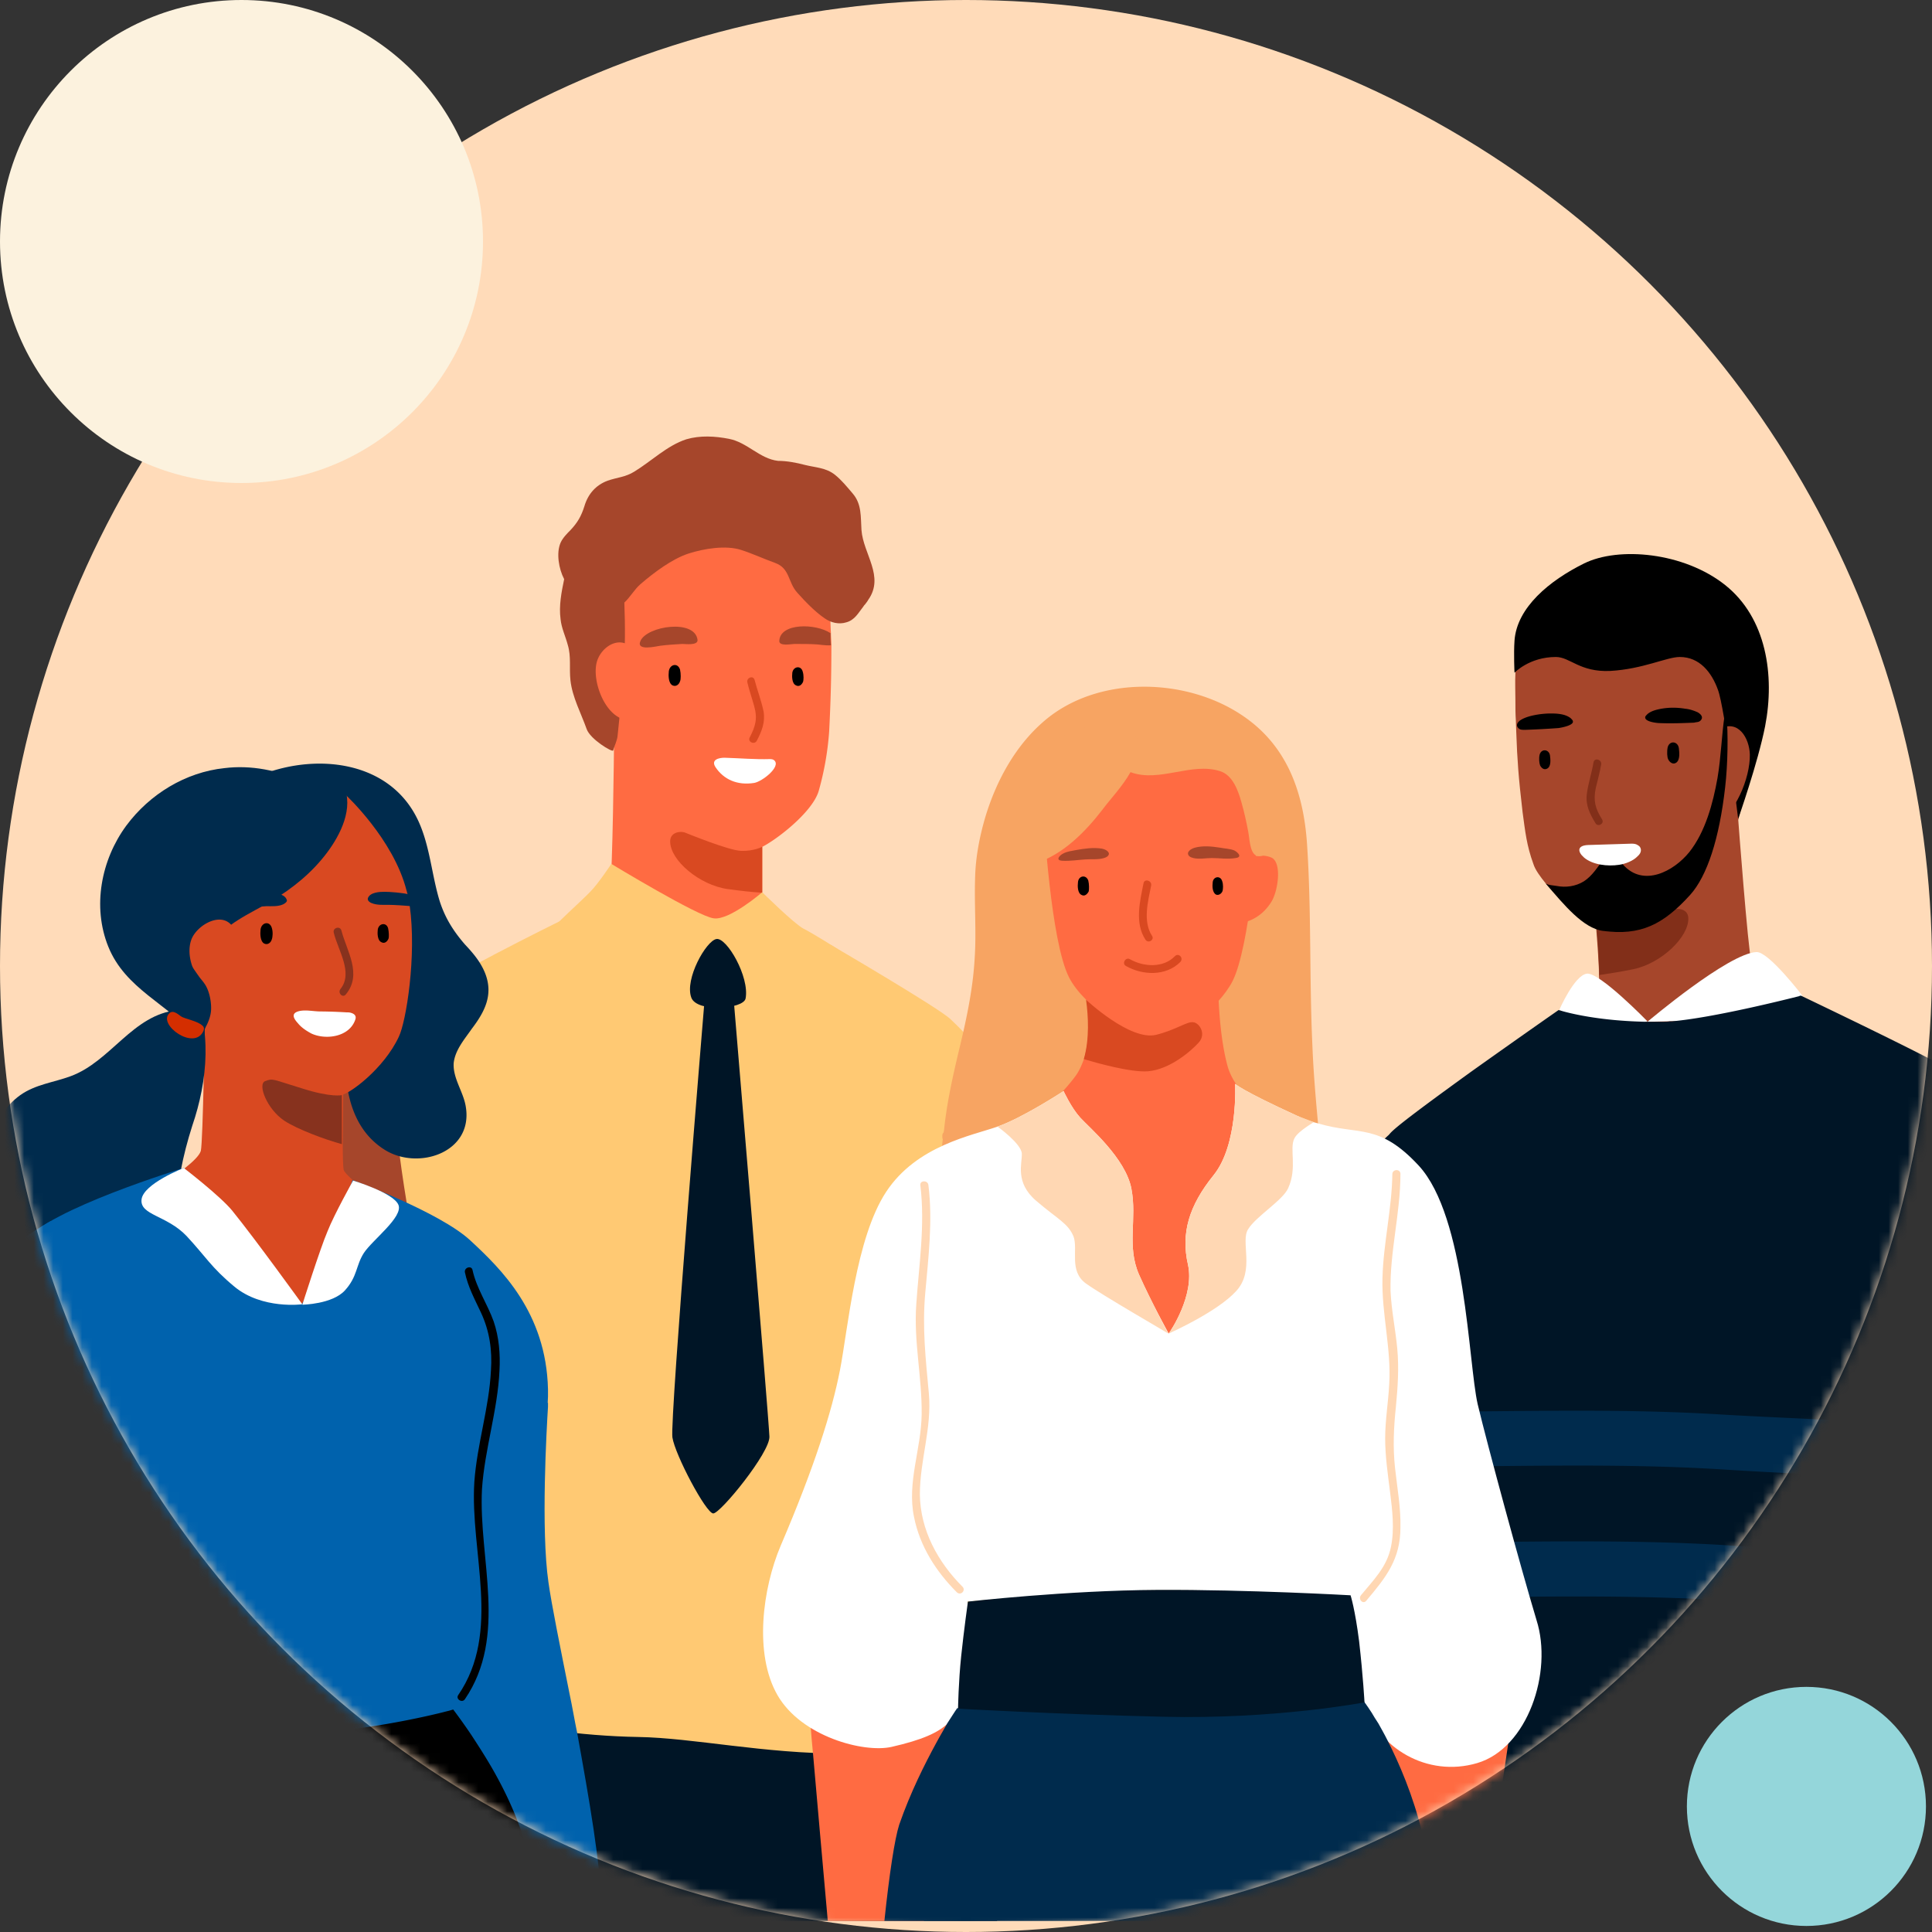 <svg xmlns="http://www.w3.org/2000/svg" width="200" height="200" fill="none"><rect width="100%" height="100%" fill="#333333" stroke="none"/><circle cx="187" cy="187" r="12.375" fill="#94D6DA"/><circle cx="100" cy="100" r="100" fill="#FFDBB9"/><mask id="a" width="200" height="200" x="0" y="0" mask-type="alpha" maskUnits="userSpaceOnUse"><circle cx="100" cy="100" r="100" fill="#FCF2DE"/></mask><g mask="url(#a)"><path fill="#001526" d="M103.221 198.857h-57.79c.046-1.677.139-2.98.232-3.725.232-2.142.837-5.169 1.487-8.242.186-.932.419-1.863.605-2.748.372-1.629.744-3.166 1.07-4.516.325-1.304.604-2.422.836-3.26.279-1.071.419-1.723.419-1.723l5.114.419 3.766.326 23.014 1.956 1.813.14 13.948 1.164h.232l1.534.14.977.093s.232 1.536.558 3.678c.372 2.515.929 5.867 1.348 8.754.186 1.164.511 3.865.837 7.544Z"/><path fill="#A6462B" d="M45.477 102.143s-9.764 4.796-12.042 12.386c-2.232 7.59-8.322 45.54-7.532 48.381 4.278 15.692 16.04 23.561 19.713 24.167 3.673.605 9.299-7.823 9.485-11.502.186-3.678 0-24.632 0-24.632l-2.557-18.999-7.067-29.801Z"/><path fill="#FF6B42" d="M85.833 75.741a30.506 30.506 0 0 1-1.07 6.1c-.697 2.515-5.532 5.96-6.462 6.053-3.161.466-10.089-4.982-12.228-6.751-2.138-1.77-3.022-5.867-3.022-5.867l-2.417-10.291S64.26 59.118 67.375 58c3.115-1.117 11.902-5.261 11.902-5.261.186-.094 1.86 1.909 2.093 2.142.697.838 2.929 1.722 3.626 2.56.744.885.883 3.958.93 6.054.046.698.046 1.35.093 2.049 0 .419.046.838.046 1.303 0 2.655-.046 5.309-.232 8.894Z"/><path fill="#FF6B42" d="M85.832 98.138S74.907 113.18 74.535 113.04c-.372-.093-16.924-16.763-16.924-16.763s5.254-3.446 5.533-4.47c.279-1.025.418-14.668.418-14.668s7.207 2.328 7.532 2.328c.372 0 7.858 4.843 7.858 4.843s0 .559-.047 1.397v6.658c0 .839.046 1.397.093 1.537.233.559 6.834 4.237 6.834 4.237Z"/><path fill="#000" d="M70.397 69.315c-.233-.745-1.07-.559-1.162.186-.047.42-.047 1.211.372 1.444.372.186.697-.093.79-.42.093-.186.093-.79 0-1.21ZM83.09 69.502c-.186-.652-.977-.513-1.07.14-.046.372-.046 1.117.372 1.303.326.186.605-.046.744-.372.047-.14.093-.652-.046-1.071Z"/><path fill="#A6462B" d="M66.306 66.335c-.512 1.117 1.673.559 2.045.512.744-.093 1.488-.14 2.278-.186.326 0 1.628.186 1.581-.42-.279-2.188-5.207-1.443-5.904.094ZM86.019 66.8c-.558.047-1.302-.093-1.488-.093-.744-.046-1.488-.046-2.278-.046-.326 0-1.627.28-1.58-.326.092-1.863 3.765-1.816 5.3-.792 0 .42 0 .838.046 1.257Z"/><path fill="#D94921" d="M79.045 73.646c-.232-1.118-.65-2.189-.93-3.26-.14-.512-.883-.233-.744.28.186.791.465 1.583.698 2.421.372 1.304.14 2.095-.465 3.26-.233.465.511.791.744.325.511-.977.883-1.909.697-3.026ZM78.905 92.411c-.93-.047-2.185-.186-3.58-.373-2.929-.419-5.951-2.98-5.951-4.935 0-.978 1.07-1.071 1.488-.932.372.14 4.556 1.863 5.858 1.91 1.302.046 2.185-.42 2.185-.42v4.75Z"/><path fill="#FFC973" d="M63.284 89.43s8.973 5.449 10.6 5.635c1.627.233 5.021-2.7 5.021-2.7s3.348 3.306 4.278 3.771c.93.466 3.626 2.142 3.765 2.282.094.14-.464 15.413-12.367 15.645-13.994.28-18.132-16.996-17.713-17.6.418-.606 3.347-3.214 4.23-4.145.837-.838 2.186-2.887 2.186-2.887Z"/><path fill="#FFC973" d="M57.89 95.391s7.02 15.32 18.133 13.224c11.111-2.095 9.903-10.85 9.903-10.85s11.25 6.566 12.46 7.731c1.208 1.164 5.951 5.448 7.067 12.712 1.115 7.264.836 18.765 1.72 24.679.93 5.913 4.789 19.976 5.997 29.708.512 4.097 1.209 10.896-4.602 16.204-2.93 2.701-4.371 2.84-4.371 2.84s-3.626-11.128-4.463-11.641c-.837-.512-3.998 1.537-12.367 1.537s-15.575-1.63-21.294-1.723c-5.718-.093-13.25-1.024-15.389-2.468-2.139-1.443-4.789-6.007-3.859-9.499.93-3.446 2.976-9.778 2.836-12.665-.14-2.887-6.416-23.469-7.02-27.334-.605-3.864-3.86-21.233-.512-23.794s15.761-8.66 15.761-8.66Z"/><path fill="#001526" d="M74.163 97.207c-1.069.187-3.3 4.145-2.603 6.054.558 1.583 5.44 1.21 5.625.093.419-2.235-1.952-6.333-3.022-6.147Z"/><path fill="#001526" d="m75.976 103.773-3.068.093s-3.58 43.119-3.301 44.935c.279 1.816 3.487 7.869 4.23 7.869.745 0 5.905-6.333 5.812-7.963-.046-1.629-3.673-44.934-3.673-44.934Z"/><path fill="#FF6B42" d="M65.515 75.601c-.046-.046-.093-.093-.14-.093-.139-.326-.325-.605-.51-.884.046-.094.046-.233 0-.42-.187-.558-.466-1.164-.512-1.77-.047-.232 0-.465 0-.697 0-.094 0-.187.046-.28.047-.046.047-.093.047-.14.511-.186.558-1.024.046-1.164.047-.046.047-.093.047-.093.604.512 1.441-.326.883-.885-.046-.046-.093-.046-.14-.093-.046-.14-.092-.28-.232-.372-.65-.466-1.255-.326-1.72.093-.604.373-.976 1.118-1.023 1.862 0 .326 0 .652.047.932.093 1.63.883 3.539 2.092 4.656l.14.14.046.046c.65.513 1.487-.372.883-.838Z"/><path fill="#fff" d="M80.16 78.721c-.092-.093-.232-.14-.464-.14-1.534.047-3.115-.093-4.696-.14-.558 0-1.441.187-.93.978.837 1.258 2.232 1.91 3.999 1.63.836-.14 2.79-1.676 2.092-2.328Z"/><path fill="#A6462B" d="M89.18 54.88c-.093-1.397.046-2.7-.93-3.818-.558-.652-1.116-1.35-1.813-1.909-.93-.745-2-.745-3.115-1.024-.884-.233-1.86-.42-2.79-.42-1.906-.232-3.161-1.909-5.067-2.281-1.442-.28-2.976-.373-4.417.047-2 .651-3.627 2.281-5.394 3.352-.883.559-1.813.605-2.743.931-1.255.466-2.045 1.397-2.417 2.654-.326 1.025-.698 1.677-1.441 2.468-.372.373-.79.792-1.023 1.304-.465 1.071-.186 2.701.372 3.772-.28 1.35-.558 2.747-.372 4.144.093.931.511 1.77.743 2.654.372 1.211.14 2.422.28 3.679.186 1.723 1.115 3.446 1.673 5.029.372 1.07 2.65 2.421 2.743 2.235.14-.512.419-1.025.465-1.537.233-2.188.419-4.377.605-6.612.186-2.328.186-4.75.093-7.17.604-.56 1.069-1.398 1.673-1.91 1.349-1.164 3.255-2.607 4.975-3.166 1.58-.512 3.859-.885 5.44-.373 1.162.373 2.37.932 3.533 1.35 1.534.56 1.302 2.003 2.278 3.074.79.885 1.86 2.002 2.836 2.654.651.466 1.488.652 2.232.42.883-.234 1.255-.979 1.767-1.63.046-.094.14-.187.186-.233.093-.14.232-.28.325-.466 1.72-2.421-.511-4.75-.697-7.218Z"/><path fill="#FF6B42" d="M65.422 67.22c-.232-.512-.883-.792-1.534-.699-.976.14-1.813 1.025-2.092 1.956-.558 1.91.744 5.495 2.836 6.007.279.047.558-.186.465-.466a4.264 4.264 0 0 0-.326-.652c.186-.186.233-.512.047-.791-.047-.093-.14-.187-.186-.28.046-.046.046-.093.093-.14.232-.511.325-1.163.186-1.676.186-.093.325-.233.325-.465.047-.559.093-1.164.047-1.723.046-.186.093-.326.14-.466.092 0 .139-.093.139-.14 0 0 0-.046.046-.046.14-.093 0-.373-.186-.42Z"/><path fill="#0062AD" d="M62.168 196.716c0 .745 0 1.443-.047 2.142H50.917l-2.744-12.526-.464-2.189-1.395-6.472-.093-.512-1.767-8.103 3.255-22.49v-.047l2.65-.372.837-.14 3.208-.465 2.324-.326v.419c-.14 2.235-.744 12.712.047 18.16.325 2.328 1.209 6.658 2.185 11.548.279 1.303.511 2.7.79 4.051 1.255 6.891 2.464 13.922 2.418 17.322Z"/><path fill="#002B4D" d="M48.824 106.52c1.349-1.769 2.278-3.538 1.395-5.774-.465-1.164-1.255-2.095-2.092-2.98-1.209-1.397-2.092-2.794-2.65-4.61-.79-2.654-.977-5.54-2.139-8.102-2.836-6.24-10.368-7.124-16.18-4.889a.256.256 0 0 0-.139.233c-3.3 1.304-5.626 5.308-6.695 8.382-.93 2.654-1.255 5.448-1.441 8.241-.233 2.934-.558 6.054.465 8.894.093.233.325.279.511.233.28.698.558 1.397.976 2.095.465.792 1.023 1.77 1.72 2.375 1.907 2.468 4.232 1.816 6.975.652 1.627-.698 3.3-1.397 4.974-2.002.419-.14.837-.28 1.256-.373-.14 3.912.65 7.916 3.952 10.058 3.44 2.282 9.298.419 8.508-4.377-.233-1.537-1.349-2.933-1.255-4.517.139-1.35 1.115-2.468 1.86-3.539Z"/><path fill="#D94921" d="M41.292 107.312c-1.534 3.306-5.114 5.96-5.997 6.053-2.976.42-9.95-2.7-11.949-4.377-2.046-1.676-2.836-5.494-2.836-5.494l-2.278-9.686s3.44-5.494 6.37-6.565c2.928-1.024 11.204-4.936 11.204-4.936s4.928 4.563 6.277 9.872c.046.093.046.233.093.326.093.372.186.791.232 1.21.744 5.262-.372 12.06-1.116 13.597Z"/><path fill="#D94921" d="M38.503 123.843s-6.835 15.366-7.16 15.273c-.372-.093-13.53-17.229-13.53-17.229s2.697-1.77 2.976-2.747c.232-.978.418-13.83.418-13.83s6.695 2.189 7.02 2.189c.326 0 7.3 4.609 7.3 4.609v1.304c0 1.304-.046 3.399-.046 5.029 0 1.397.046 2.468.093 2.654.093.513 2.929 2.748 2.929 2.748Z"/><path fill="#87321E" d="M35.388 118.441c-1.72-.465-4.603-1.536-5.951-2.421-1.813-1.211-2.79-3.772-2-4.098.838-.326.745-.186 3.813.745 3.069.978 4.138.699 4.138.699v5.075Z"/><path fill="#000" d="M28.135 96.043c-.233-.745-1.07-.558-1.163.187-.046.419-.046 1.21.372 1.443.372.186.698-.093.79-.419.094-.233.14-.791 0-1.21ZM40.177 96.09c-.186-.652-.977-.512-1.07.14-.046.372-.046 1.117.372 1.304.326.186.605-.047.744-.373.047-.14.047-.652-.046-1.07Z"/><path fill="#fff" d="M36.318 104.844c-.14-.046-.326-.046-.465-.046a51.671 51.671 0 0 0-2.697-.094c-.697 0-1.441-.186-2.139-.046-.836.186-.743.652-.186 1.257.372.466.884.792 1.395 1.071 1.488.699 3.952.373 4.557-1.443.14-.419-.14-.606-.465-.699Z"/><path fill="#002B4D" d="M29.669 93.11c-.232-.605-1.209-.652-1.72-.652-.977 0-2.604.14-3.162 1.118-.279.512.605.372.837.372l1.953-.14c.558 0 1.209.047 1.72-.186.372-.186.465-.372.372-.512ZM42.64 93.808c-.557-.046-1.813-.14-2.417-.14-.558 0-1.209.047-1.767-.186-.325-.14-.418-.326-.372-.512.233-.605 1.21-.652 1.72-.652.512 0 1.907.094 2.558.28.14.372.186.791.279 1.21Z"/><path fill="#002B4D" d="M35.574 81.283c-.047-.094-.14-.094-.233 0-.14-.187-.372-.326-.604-.42-.744-.279-1.58.187-2.325.233-.325 0-.697-.046-1.023-.093-2.51-1.304-5.486-1.816-8.136-1.49-4.045.42-7.764 2.7-10.182 5.96-2.603 3.54-3.533 8.382-1.86 12.526 1.767 4.377 6.138 5.914 9.067 9.313.232.279.604.14.744-.14.046-.046.325-1.21.325-1.257-.326-2.375-1.209-5.029.465-7.916 1.348-2.375 4.091-3.399 6.323-4.75 2.185-1.303 4.184-2.933 5.718-4.982 1.395-1.862 2.79-4.61 1.72-6.984Z"/><path fill="#002B4D" d="M19.72 101.911c-.186-.419-.79-.093-.697.279.139.699.279 1.444.418 2.142-.14.047-.279.047-.418.093-.233.047-.465.093-.651.14-4.65.466-6.881 5.308-11.066 6.845-1.766.652-3.626.838-5.207 1.956-1.441 1.024-2.51 2.654-2.929 4.377-.465 2.002.279 4.33-.883 6.099-1.302 1.956-4.045 2.329-5.951 3.446-3.022 1.816-5.068 5.076-5.486 8.522-.419 3.585 1.022 7.077 3.626 9.499 2.929 2.7 6.788 3.445 10.647 2.7 7.578-1.49 13.855-7.729 16.04-15.086.65-2.282.837-4.61.976-6.939.186-3.352.744-6.239 1.767-9.452 1.58-4.61 2.139-10.151-.186-14.621Z"/><path fill="#D94921" d="M24.23 96.183c-1.023-2.049-3.813-.512-4.417 1.071-.744 2.003.697 5.216 2.975 5.402.326.046.512-.373.372-.606-.511-.884-1.394-1.35-1.906-2.188.14-.047.233-.186.28-.326.185-.559.371-1.071.65-1.583.418-.42.744-.838 1.209-1.21a.561.561 0 0 0 .232-.234c.093 0 .186.047.28.047.278.14.464-.14.325-.373Z"/><path fill="#002B4D" d="M21.161 101.818c-.186-.28-.418-.512-.604-.792-.372-.512-.697-1.024-1.07-1.536-.046-.047-.046-.047-.092-.047-.093-.14-.14-.233-.233-.372-.093-.14-.325-.047-.279.093.326.745.605 1.49 1.07 2.188l.139.28c.046.279.232.419.372.745.372.745.465 1.629.279 2.421a3.188 3.188 0 0 1-1.162 1.723c-.419.326-.837.512-1.116 1.024-.093.187 0 .326.186.419 1.58.606 2.975-1.816 3.161-3.073.14-.745-.046-2.235-.65-3.073Z"/><path fill="#0062AD" d="M19.023 120.909s4.184 4.61 7.485 8.428c3.347 3.818 4.23 6.007 4.742 5.634.465-.326 5.254-12.805 5.254-12.805s9.02 3.306 12.18 6.24c3.163 2.933 7.858 7.45 8.044 15.413.186 7.962-5.625 13.177-5.997 16.856-.419 3.678 0 9.499-1.116 12.153s-3.44 4.982-3.44 4.982-7.021 2.049-17.203 1.723c-10.182-.326-17.574-.698-19.62-5.634-2.046-4.889-.837-10.523-.93-14.807-.093-4.284-8.183-27.24-5.858-30.593 2.371-3.306 16.459-7.59 16.459-7.59Z"/><path fill="#000" d="M56.31 198.858H3.68c-.977 0-1.953-.14-2.883-.373.883-4.889 1.813-9.499 2.975-12.293.093-.279.233-.512.326-.745 1.07-2.281 2.371-4.61 3.44-6.472 1.256-2.235 2.278-3.819 2.371-4.005 0 0 8.974 3.586 16.924 4.377 2.371.233 5.16.14 7.857-.139 5.021-.513 9.764-1.584 11.53-2.049.419-.093.651-.187.698-.187 0 0 .79 1.025 1.86 2.608.697 1.071 1.58 2.421 2.417 3.911 1.302 2.329 2.557 5.029 3.208 7.637a477.898 477.898 0 0 1 1.906 7.73Z"/><path fill="#D94921" d="M19.069 184.748c-.14-.139-.233-.232-.28-.326-2.65-2.7-5.3-4.889-9.158-5.215-1.627-.139-3.069-.139-4.51-.978-2.371-1.397-4.417-3.213-6.788-4.609-.046-.047-.093-.047-.14-.047-.232 0-.51.233-.371.512.186.559-.977 1.49-1.302 1.863-.605.698-1.256 1.49-1.441 2.421-.093.512-.047 1.071.278 1.444-.186-.187-1.069 0-1.208.186-.372.512.279 1.071.65 1.35 2.418 1.816 7.579 2.98 8.044 3.818.837 1.63 2.045.978 3.068 1.444 1.07.466 2.046 1.118 2.697 2.095.744 1.164 1.348 2.515 2 3.772.278.512.65 1.164 1.254 1.211.744.046.977-.699.884-1.304-.14-1.024-.698-1.956-1.116-2.84-.465-1.071-.93-2.142-1.395-3.167.512.28.883.745 1.209 1.211.79 1.071 1.488 2.188 2.046 3.399.372.838.837 2.561 2.092 2.421 1.627-.186-2.232-7.264-2.743-8.148.558.791 1.302 1.397 1.906 2.142.558.651.976 1.35 1.395 2.048.325.652.558 1.351 1.116 1.863.79.745 1.86.838 1.766-.512-.046-1.351-.883-2.515-1.673-3.586-.047-.046-.093-.139-.14-.186-.697-.978-1.348-2.002-2.092-2.933.604.791 1.395 1.35 2.046 2.095.697.792 1.534 2.887 2.882 2.514 1.58-.512-.14-2.933-.976-3.958Z"/><path fill="#fff" d="M4.005 175.343s1.116 1.536.79 2.933c-.325 1.397-2.324 5.588-3.859 6.1-1.534.559-3.58 0-3.58 0l6.649-9.033Z"/><path fill="#0062AD" d="M5.26 126.403s-9.298 4.983-15.11 14.761c-5.811 9.779-13.529 20.814-13.018 26.728.512 5.914 4.185 7.59 6.974 10.85 2.79 3.259 10.6 7.264 13.67 5.913 3.068-1.35 7.02-8.661 6.927-11.734-.093-3.073-5.719-8.661-5.207-10.896.511-2.235 9.438-13.271 9.81-13.271.418 0-4.045-22.351-4.045-22.351Z"/><path fill="#fff" d="M19.023 120.909s-4.185 1.63-4.37 3.259c-.187 1.63 2.603 1.63 4.649 3.772 1.999 2.142 2.557 3.26 4.974 5.262 2.883 2.375 7.02 1.816 7.02 1.816s-4.834-6.705-7.252-9.685c-1.255-1.537-5.021-4.424-5.021-4.424ZM36.55 122.213s4.185 1.257 4.696 2.514c.512 1.257-2.696 3.632-3.58 4.982-.836 1.304-.65 2.422-1.952 3.865-1.302 1.444-4.417 1.49-4.417 1.49s1.86-5.867 2.604-7.59c.697-1.769 2.65-5.261 2.65-5.261Z"/><path fill="#000" d="M51.707 141.863c.093-1.676-.047-3.446-.605-5.076-.65-1.816-1.766-3.399-2.185-5.308-.093-.512-.883-.279-.79.233.325 1.537 1.023 2.794 1.673 4.191.884 1.909 1.163 3.865 1.023 5.96-.186 3.865-1.44 7.636-1.72 11.548-.465 7.31 2.836 15.506-1.674 22.071-.279.419.419.839.698.419 4.463-6.565 1.395-14.481 1.767-21.745.279-4.144 1.627-8.149 1.813-12.293Z"/><path fill="#D42E00" d="M20.929 106.148c-.512-.466-1.86-.698-2.185-.931-.326-.233-.837-.699-1.21-.326-1.255 1.164 2.604 3.958 3.534 1.816.093-.233.047-.419-.14-.559Z"/><path fill="#87321E" d="M35.342 96.323c-.14-.512-.93-.28-.79.233.417 1.77 2.045 4.144.697 5.82-.326.419.232.978.557.559 1.72-2.095.093-4.47-.464-6.612Z"/><path fill="#A6462B" d="m149.574 180.418-.372 2.421-1.488 9.778-.929 6.24h-8.276c-.186-6.659-.558-18.579-.697-22.165v-1.024l1.301.512.558.233 1.906.745.419.186.046.047.791.326 5.021 2.049 1.72.652Z"/><path fill="#001526" d="M150.69 130.78c-.047.279-.465 6.519-.976 15.366-.093 1.816-.186 3.725-.326 5.728a1703.35 1703.35 0 0 0-.418 7.915c-.093 1.863-.186 3.772-.326 5.728-.232 4.33-.465 8.707-.697 12.945-.047.465-.047.884-.093 1.35l-.14 2.794c-.139 2.561-.279 5.075-.418 7.45-.186 3.213-.326 6.24-.465 8.847H136.231c-.14-1.49-.047-2.98.093-4.33.372-3.446.372-6.566.139-10.943-.046-1.117-.093-3.538-.139-6.658v-.652a445.742 445.742 0 0 1 0-11.222v-.093c.046-7.218.232-14.249.604-16.717.837-5.215 1.348-19.371 2.232-23.515.697-3.166 3.115-5.82 4.184-6.891.325-.326.511-.466.511-.466s.233.419.651 1.164c1.814 3.073 6.37 11.408 6.184 12.2Z"/><path fill="#A6462B" d="m182.165 72.435-1.766 10.43s-.605 4.144-2.651 6.053c-.371.326-.883.839-1.487 1.35-2.79 2.469-7.672 6.38-10.275 6.147-.698-.046-3.999-2.654-5.951-4.936-.605-.745-1.116-1.443-1.302-2.048-.697-1.91-.837-3.306-1.116-5.355-.418-3.54-.558-5.495-.651-8.195 0-.42-.046-.839-.046-1.304-.047-.652-.047-1.35-.047-2.05 0-.884-.046-1.908 0-2.886v-.466c.047-1.21.186-2.281.558-2.747.651-.885 2.836-1.863 3.487-2.747.186-.28 1.72-2.375 1.953-2.282 0 0 9.019 3.585 12.181 4.47 3.115.931 7.113 6.566 7.113 6.566Z"/><path fill="#A6462B" d="M159.012 106.287s11.809 15.133 12.228 14.994c.372-.14 15.854-17.788 15.854-17.788s-5.486-3.12-5.812-4.097c-.325-1.025-1.348-14.622-1.348-14.622s-7.02 2.748-7.392 2.794c-.372 0-7.532 5.355-7.532 5.355s.046.559.093 1.397c.046.512.093 1.164.139 1.863.093 1.117.186 2.374.233 3.492.046.466.046.931.046 1.304.047.838.047.605 0 .698-.139.512-6.509 4.61-6.509 4.61Z"/><path fill="#000" d="M172.635 77.371c.186-.745 1.069-.652 1.162.093.046.42.139 1.21-.279 1.49-.325.233-.697-.046-.837-.372-.093-.186-.139-.745-.046-1.21Z"/><path fill="#fff" d="M161.43 104.518s1.534-3.539 2.836-3.725c1.302-.187 6.276 4.935 6.276 4.935s-4.277 1.584-4.603 1.584c-.325.046-4.509-2.794-4.509-2.794ZM170.542 105.775s8.416-7.124 11.298-7.218c1.256-.046 4.743 4.517 4.743 4.517s-5.905 2.142-6.184 2.328c-.232.187-9.857.373-9.857.373Z"/><path fill="#000" d="M159.384 78.116c.186-.652.977-.559 1.07.093.046.372.139 1.117-.279 1.35-.326.187-.605-.046-.744-.326-.093-.233-.14-.745-.047-1.117Z"/><path fill="#822F19" d="M164.266 82.213c.139-1.117.511-2.188.697-3.306.093-.512.883-.28.79.233-.139.838-.371 1.63-.557 2.421-.279 1.35-.047 2.142.65 3.26.279.465-.464.838-.697.372-.558-.931-1.023-1.816-.883-2.98ZM165.568 100.932c.929-.139 2.185-.326 3.533-.605 2.883-.605 5.765-3.352 5.672-5.308-.046-.978-1.162-1.025-1.534-.838-.372.14-4.417 2.142-5.719 2.235-1.302.14-2.231-.28-2.231-.28.093 1.118.186 2.375.232 3.493 0 .465.047.931.047 1.303Z"/><path fill="#000" d="M162.825 74.67c0-.093-.093-.186-.233-.326-.418-.326-.93-.42-1.441-.466a8.811 8.811 0 0 0-2.464.186c-.419.094-.884.233-1.255.466-.233.14-.465.42-.372.652.046.14.186.28.325.326.139.046.325.046.465.046a87.356 87.356 0 0 0 3.487-.186c.325-.046 1.581-.28 1.488-.698ZM170.31 74.251c0-.093.093-.186.232-.326.372-.326.93-.465 1.442-.558.79-.14 1.627-.14 2.464 0 .465.046.883.186 1.302.372.232.14.511.373.418.652a.564.564 0 0 1-.325.326c-.14.046-.326.046-.465.093-1.163.046-2.325.093-3.534.046-.325 0-1.581-.14-1.534-.605Z"/><path fill="#000" d="M156.781 69.641s1.534-1.63 4.277-1.63c1.488 0 2.464 1.584 5.626 1.444 3.394-.186 5.858-1.444 7.206-1.444 2.046 0 3.301 1.584 3.952 3.4.697 1.816 2.092 13.364 2.092 13.364s2.046-5.821 2.79-9.593c1.022-5.261.139-11.222-4.138-14.62-4.278-3.4-11.019-4.005-14.599-2.236-3.58 1.77-6.974 4.563-7.206 8.01-.093 1.35 0 3.305 0 3.305Z"/><path fill="#A6462B" d="M178.028 75.461c-.326.187-.14.606.186.606 0 .186.046.372.139.559.372.884.744 1.257.558 2.328-.186 1.024-.79 2.188-.465 3.26-.697 1.257-1.395 2.328-1.581 2.886-.093.326.233.513.512.373 2.231-1.071 3.812-4.936 3.766-7.357-.047-1.723-1.209-3.679-3.115-2.655Z"/><path fill="#000" d="M178.585 81.515c-.604 5.309-1.859 9.174-3.626 11.13-2.79 3.073-5.114 4.237-9.02 3.724-2.045-.279-3.998-2.654-5.951-4.936.14.187.93.233 1.163.28.929.186 1.952.047 2.789-.466.884-.558 1.488-1.536 2.092-2.374.233-.326.744-.233 1.07-.094.465.187.651.42.93.745 2.092 2.329 5.207.699 6.834-1.303 1.674-2.096 2.464-5.076 2.929-7.684.372-2.188.418-4.377.744-6.565 0-.093.139-.093.186 0 .186 2.002.139 5.122-.14 7.543Z"/><path fill="#fff" d="M169.52 87.475c-.14-.093-.326-.14-.605-.14l-4.51.14c-1.162.047-1.115.699-.418 1.304.883.745 2.418.931 3.626.745.651-.093 1.488-.42 1.907-.885.465-.372.465-.931 0-1.164Z"/><path fill="#001526" d="M146.831 198.857h-6.184c.326-3.865.977-9.965 1.581-15.599.093-.699.14-1.397.233-2.096a27.62 27.62 0 0 1 .232-1.955c0-.187.047-.42.047-.606.046-.279.046-.559.093-.838v-.186c.418-3.772.79-7.45 1.069-10.431.046-.558.093-1.117.139-1.629.047-.466.093-.885.093-1.304a6.18 6.18 0 0 0 .047-.931v-.094c0-.093 0-.232.046-.326 0-.093 0-.232.047-.325 0-.187.046-.42.046-.559v-2.189c0-1.63-.046-4.47-.139-7.916 0-.698-.047-1.397-.047-2.142-.046-1.164-.046-2.328-.093-3.539 0-.465 0-.931-.046-1.443a225.514 225.514 0 0 1-.093-5.727c-.093-3.772-.14-7.497-.186-10.757 0-.698 0-1.397-.047-2.049-.046-3.771-.046-6.751.047-8.055.046-.373.046-.606.093-.699.232-.512 4.045-3.306 8.415-6.472 6.091-4.331 9.113-6.426 9.113-6.426s.046 0 .186.047c.79.232 3.905 1.071 8.926 1.164h1.581c.279 0 .558 0 .837-.047h.186c4.324-.372 11.902-2.282 13.204-2.607.046-.047.139-.047.139-.047h.047s15.11 7.217 15.482 7.776c.279.419.186 4.564 0 9.592a655.453 655.453 0 0 1-.511 9.593c-.186 2.7 1.255 5.541 1.069 7.217-.047.559-.14 1.071-.186 1.49-.047.419-.14 1.025-.233 1.677-.092.558-.139 1.21-.232 1.862-.093.512-.139 1.118-.232 1.723-.093.652-.186 1.35-.279 2.095-.093.606-.14 1.211-.233 1.816a161.105 161.105 0 0 0-.651 5.216c-.372 2.84-.744 5.68-1.023 8.241-.046.187-.046.373-.093.559a346.683 346.683 0 0 0-.557 4.75c-.186 1.49-.279 2.514-.279 2.84 0 .652.325 5.308.697 10.85.046.838.139 1.583.232 2.374.512 3.726 1.442 6.892 1.721 9.919.186 2.048.046 4.004-.744 6.053-.698.14-1.395.186-2.139.186h-49.794"/><path fill="#A6462B" d="M218.197 180.045c-.325.792-1.394 1.304-1.999 1.816-.837.652-1.674 1.35-2.464 2.002-1.162.885-2.278 1.816-3.487 2.654-.558.42-1.162.792-1.767 1.165-1.022.651-2.092 1.21-3.161 1.816a.36.36 0 0 1-.186.093c-.604.372-1.395.698-1.86 1.257-.79.978-1.441 1.443-1.952 1.676-1.023.466-1.674.093-2.418.559-1.209.745-1.302 1.723-1.906 3.027-.419.838-.698 1.769-1.023 2.7h-2.883c.14-.372.233-.791.372-1.164l1.116-4.051c-.558.419-.93 1.025-1.255 1.677-.605 1.117-1.163 2.328-1.581 3.585h-2.464c.651-2.561 1.72-5.495 1.999-6.1-.511 1.024-1.302 1.909-1.906 2.887-.558.838-.93 1.769-1.302 2.701-.046.186-.139.372-.186.512h-2.929c.233-1.071.744-2.049 1.255-2.98l.14-.28c.651-1.303 1.302-2.607 1.999-3.911-.604 1.024-1.441 1.863-2.092 2.841-.698 1.07-1.348 3.725-3.022 3.492-2.046-.233-.419-3.446.418-4.796.093-.187.233-.326.279-.466 2.65-3.679 5.44-6.752 9.996-7.869 1.906-.466 3.627-.745 5.207-1.956.093-.093.233-.186.372-.279.279-.233.558-.466.791-.699 1.348-1.164 2.603-2.468 3.905-3.678 1.674-1.584 3.348-3.12 4.882-4.89.372-.419.697-.838 1.069-1.303.791-.932 1.627-1.816 2.79-2.049.093 0 .139.046.186.093.79.093 1.859 1.35 2.231 1.816.791 1.117 1.256 2.421 1.674 3.678.233.419.465.839.604 1.351.279.838.977 2.188.558 3.073Z"/><path fill="#001526" d="M202.064 110.804s7.811 4.377 10.926 8.754c4.557 6.472 11.251 20.395 13.576 26.635 2.325 6.239 3.906 32.595-3.301 38.648-7.253 6.053-9.159 9.732-13.669 9.918-4.463.187-3.44-5.029-5.114-6.845-1.627-1.816-5.579-5.82-4.231-9.219 2.743-6.985 5.161-9.965 6.742-14.156 1.534-4.191-7.718-26.914-7.718-26.914l2.789-26.821Z"/><path fill="#002B4D" d="M201.228 147.869a158.63 158.63 0 0 0-.651 5.215 601.68 601.68 0 0 1-22.41-.977c-11.298-.699-22.595-.233-33.893-.28 0-.698-.047-1.397-.047-2.142-.046-1.164-.046-2.328-.093-3.539 11.345.047 22.689-.419 33.987.28 7.903.465 15.296.605 23.107 1.443ZM199.507 161.28c-.046.186-.046.372-.046.558a333.447 333.447 0 0 0-.558 4.75 617.162 617.162 0 0 1-20.736-.931c-11.344-.699-22.735-.233-34.079-.28.186-2.235.325-3.958.325-4.843v-.838c11.252 0 22.503-.419 33.754.233 7.3.512 14.18.652 21.34 1.351Z"/><path fill="#F7A462" d="M137.812 129.617c-.651-3.446-.837-7.078-1.116-10.524-.325-3.632-.697-7.217-.837-10.849-.325-6.985-.093-13.97-.558-20.908-.372-5.448-2.138-10.29-6.834-13.364-5.858-3.864-14.924-4.05-20.411.699-2.975 2.56-4.928 6.193-6.044 9.871-.604 2.05-1.022 4.191-1.069 6.333-.093 2.794.14 5.588-.046 8.335-.186 3.353-.93 6.659-1.72 9.918-.605 2.561-1.163 5.122-1.442 7.777 0 .093-.046.232-.046.326a.422.422 0 0 0-.14.326c0 .139 0 .279.047.372-.186 1.63-.28 3.399.557 4.843.233.419.79.093.744-.326a15.334 15.334 0 0 1-.232-2.515c.604.745 1.302 1.444 1.813 2.049 1.581 1.77 3.022 3.632 5.068 4.796 4.556 2.608 10.368 3.725 15.575 3.958 4.277.186 9.949.512 13.483-2.328.79-.605 1.302-1.35 1.674-2.095.139 1.257.418 2.514.929 3.585.14.419.698.14.605-.279Z"/><path fill="#FF6B42" d="M146.831 198.857H143.856l-1.628-15.645-.604-5.867v-.047l.372.093h.046l.837.14 5.068.885 8.322 1.443-.139.652-2.743 18.346h-4.929M100.339 174.644l-.419 2.235v.047l-.372 1.909-.232 1.118-3.673 18.905h-9.95c-.511-5.588-1.115-12.666-1.534-17.369-.093-1.024-.186-1.909-.232-2.654-.047-.512-.093-.978-.093-1.35-.047-.699-.093-1.071-.093-1.071l15.528-1.677.884-.093h.186ZM108.057 84.729s.697 12.665 2.603 16.437c1.581 3.12 6.788 6.333 8.555 6.379 2.743.093 6.927-3.166 8.369-5.96 1.813-3.539 2.65-15.506 2.65-15.506l-3.022-6.798-17.854-1.164-1.301 6.612Z"/><path fill="#FF6B42" d="M135.022 118.627s-8.554 21.094-9.391 22.072c-.884 1.024-4.557 1.63-5.672 1.63-1.116.046-5.115-3.4-5.487-4.098-.372-.699-11.204-18.859-11.204-18.859s5.765-4.842 8.089-8.009c.372-.512.651-1.164.884-1.816.604-2.048.465-4.563.232-6.193a24.568 24.568 0 0 0-.279-1.676l13.902-.838s-.093 5.588.976 9.499c1.023 3.911 7.95 8.288 7.95 8.288ZM129.257 88.826c.093-.046 1.302-.512 2.371-.046 1.07.512.698 3.306.047 4.47-1.256 2.142-3.208 2.281-3.208 2.281l.79-6.705Z"/><path fill="#000" d="M112.659 91.154c-.232-.651-1.023-.512-1.069.187-.047.372-.047 1.117.372 1.303.325.187.604-.093.743-.372.047-.233.047-.745-.046-1.118ZM126.514 91.201c-.186-.605-.93-.465-.976.14-.047.373-.047 1.025.325 1.257.279.14.605-.093.698-.372.046-.186.093-.652-.047-1.025Z"/><path fill="#D94921" d="M124.097 107.917c-.837.932-3.023 2.794-5.254 2.981-1.813.139-5.393-.885-6.649-1.258.605-2.048.465-4.516.233-6.146 0 0 4.556 4.284 7.253 3.632 2.045-.512 3.208-1.397 3.812-1.304.605 0 1.441 1.164.605 2.095ZM119.261 96.882c-.976-1.49-.418-3.586-.093-5.215.093-.513-.697-.745-.79-.233-.372 1.862-.93 4.098.186 5.82.279.466.976.047.697-.372ZM121.632 98.977c-1.209 1.257-3.254 1.118-4.649.326-.465-.28-.883.466-.419.699 1.721.978 4.138 1.071 5.626-.42.372-.418-.186-.977-.558-.605Z"/><path fill="#A6462B" d="M114.798 88.407c0-.233-.279-.465-.744-.559-.884-.14-1.813 0-2.604.14-.465.093-.976.14-1.395.373-.372.186-.836.698-.093.745.837.046 1.628-.093 2.418-.14.604-.047 1.302.047 1.906-.14.326-.093.465-.233.512-.419ZM122.981 88.407c-.047-.233.232-.512.697-.652.837-.233 1.767-.14 2.65 0 .465.094.976.094 1.441.28.372.186.884.698.14.791-.837.14-1.627 0-2.464 0-.605 0-1.302.14-1.906 0-.372-.093-.512-.232-.558-.419Z"/><path fill="#fff" d="M152.922 182.513c-5.207 1.537-10.275-1.63-11.623-6.007-1.349-4.377-2.464-11.315-2.464-11.315s-10.74-.605-18.179-.605c-7.439 0-20.503 1.211-20.503 1.211s1.115 6.053-.093 9.033c-1.21 2.98-1.395 4.563-7.765 6.007-2.882.652-9.345-1.071-11.809-5.355-2.464-4.284-1.534-11.082.326-15.459 3.487-8.149 5.3-13.876 6.137-18.16.837-4.284 1.627-13.69 4.788-18.486 3.162-4.797 8.881-5.821 11.531-6.752 2.65-.932 6.834-3.679 6.834-3.679s.79 1.723 1.72 2.747c.93 1.025 4.696 4.191 5.3 7.358.605 3.166-.511 5.913.791 8.893 1.302 2.934 3.022 6.007 3.068 6.1.186-.232 2.697-3.958 2-7.124-.744-3.259.093-6.1 2.65-9.266 2.557-3.167 2.231-9.453 2.231-9.453s.605.652 6.416 3.306c.605.28 1.163.512 1.674.652.186.047.326.093.511.14 4.231 1.257 6.277-.093 10.415 4.377 4.882 5.308 5.114 20.395 6.09 24.679 1.023 4.284 4.464 16.949 6.091 22.351 1.72 5.401-.93 13.271-6.137 14.807Z"/><path fill="#002B4D" d="M146.831 198.858h-55.28c.512-4.89 1.07-8.522 1.534-9.965 1.163-3.353 2.65-6.286 3.813-8.428.372-.699.744-1.304 1.023-1.816.093-.187.186-.326.279-.466.558-.885.883-1.35.883-1.35h.744l13.669-.233 22.828-.373 1.488-.046 1.255-.047 2.092-.046s.326.419.837 1.21c.186.326.418.699.697 1.118.279.512.605 1.071.93 1.723 1.209 2.375 2.65 5.681 3.627 9.685v.047c.139.605.325 1.536.465 2.607.232 1.63.465 3.772.697 6.24"/><path fill="#001526" d="M100.199 165.797s-.418 2.98-.697 5.634c-.28 2.655-.326 5.449-.326 5.449s9.624.558 21.247.838c11.624.279 20.829-1.49 20.829-1.49s-.139-2.655-.558-6.333c-.418-3.306-.883-4.75-.883-4.75s-10.6-.605-19.992-.558c-9.391.046-19.62 1.21-19.62 1.21Z"/><path fill="#FFD7B3" d="M99.641 164.26c-2.557-2.561-4.37-5.867-4.417-9.545 0-3.586 1.256-6.845.93-10.477-.325-3.539-.697-6.799-.372-10.384.326-3.725.79-7.45.326-11.175-.047-.513-.884-.513-.837 0 .511 4.144-.14 8.241-.418 12.339-.28 3.865.604 7.544.557 11.408-.046 3.586-1.534 7.032-.79 10.617.604 3.027 2.278 5.634 4.417 7.776.418.419.976-.186.604-.559ZM144.414 151.968c-.233-2.142-.14-4.191.093-6.38.186-1.955.325-3.958.139-5.96s-.604-3.958-.697-5.96c-.093-4.051 1.023-8.056 1.023-12.153 0-.513-.791-.513-.837 0-.047 3.632-.93 7.17-1.023 10.802-.093 3.726.93 7.311.697 10.99-.093 1.862-.418 3.725-.418 5.587 0 1.863.279 3.725.511 5.588.233 1.863.465 3.818.093 5.634-.418 2.096-1.813 3.446-3.115 5.029-.325.419.233.978.558.559 2.046-2.421 3.534-4.284 3.534-7.59.046-2.002-.326-4.051-.558-6.146ZM120.935 138.044c-.186-.139-6.742-3.911-8.508-5.168-1.814-1.304-.791-3.539-1.302-4.889-.558-1.351-1.627-1.77-3.859-3.679-2.232-1.909-1.441-3.865-1.488-4.889-.046-1.025-2.51-2.794-2.51-2.794 2.65-.931 6.834-3.679 6.834-3.679s.79 1.723 1.72 2.748c.93 1.024 4.696 4.19 5.3 7.357.605 3.166-.511 5.913.791 8.894 1.302 2.886 2.975 6.006 3.022 6.099ZM135.999 116.159c-.791.512-1.721 1.118-2 1.676-.557 1.071.326 3.027-.65 5.169-.558 1.257-3.348 2.934-4.138 4.237-.837 1.258.744 4.284-1.256 6.426-1.906 2.096-6.648 4.238-6.974 4.377.186-.232 2.697-3.958 2-7.124-.744-3.259.093-6.1 2.65-9.266 2.557-3.167 2.231-9.453 2.231-9.453s.605.652 6.416 3.306c.605.233 1.209.466 1.721.652Z"/><path fill="#F7A462" d="M131.721 86.452c-.093-.978-.511-1.676-.976-2.515-1.023-1.769-1.674-3.864-3.161-5.355-2-2.002-5.161-1.303-7.765-1.257-.372 0-.79 0-1.162-.14-1.116-.419-1.116-1.862-2.557-2.234-1.255-.28-2.604.046-3.813.325-3.672.885-6.834 4.33-7.02 8.15-.046.837-.325 7.31 1.953 5.96l.046-.047c2.79-.885 5.114-3.26 6.835-5.495.79-1.07 2.092-2.421 2.929-3.911 2.975 1.117 6.323-1.071 9.298-.093 1.302.419 1.86 2.049 2.185 3.213.279.978.512 2.002.698 3.026.139.606.139 2.096.79 2.468.233.14.558.093.791 0 .232-.093 1.162-.372.836-.745.14-.186.14-.465.186-.698-.093-.186-.093-.42-.093-.652Z"/></g><circle cx="25" cy="25" r="25" fill="#FCF2DE" style="mix-blend-mode:multiply"/></svg>